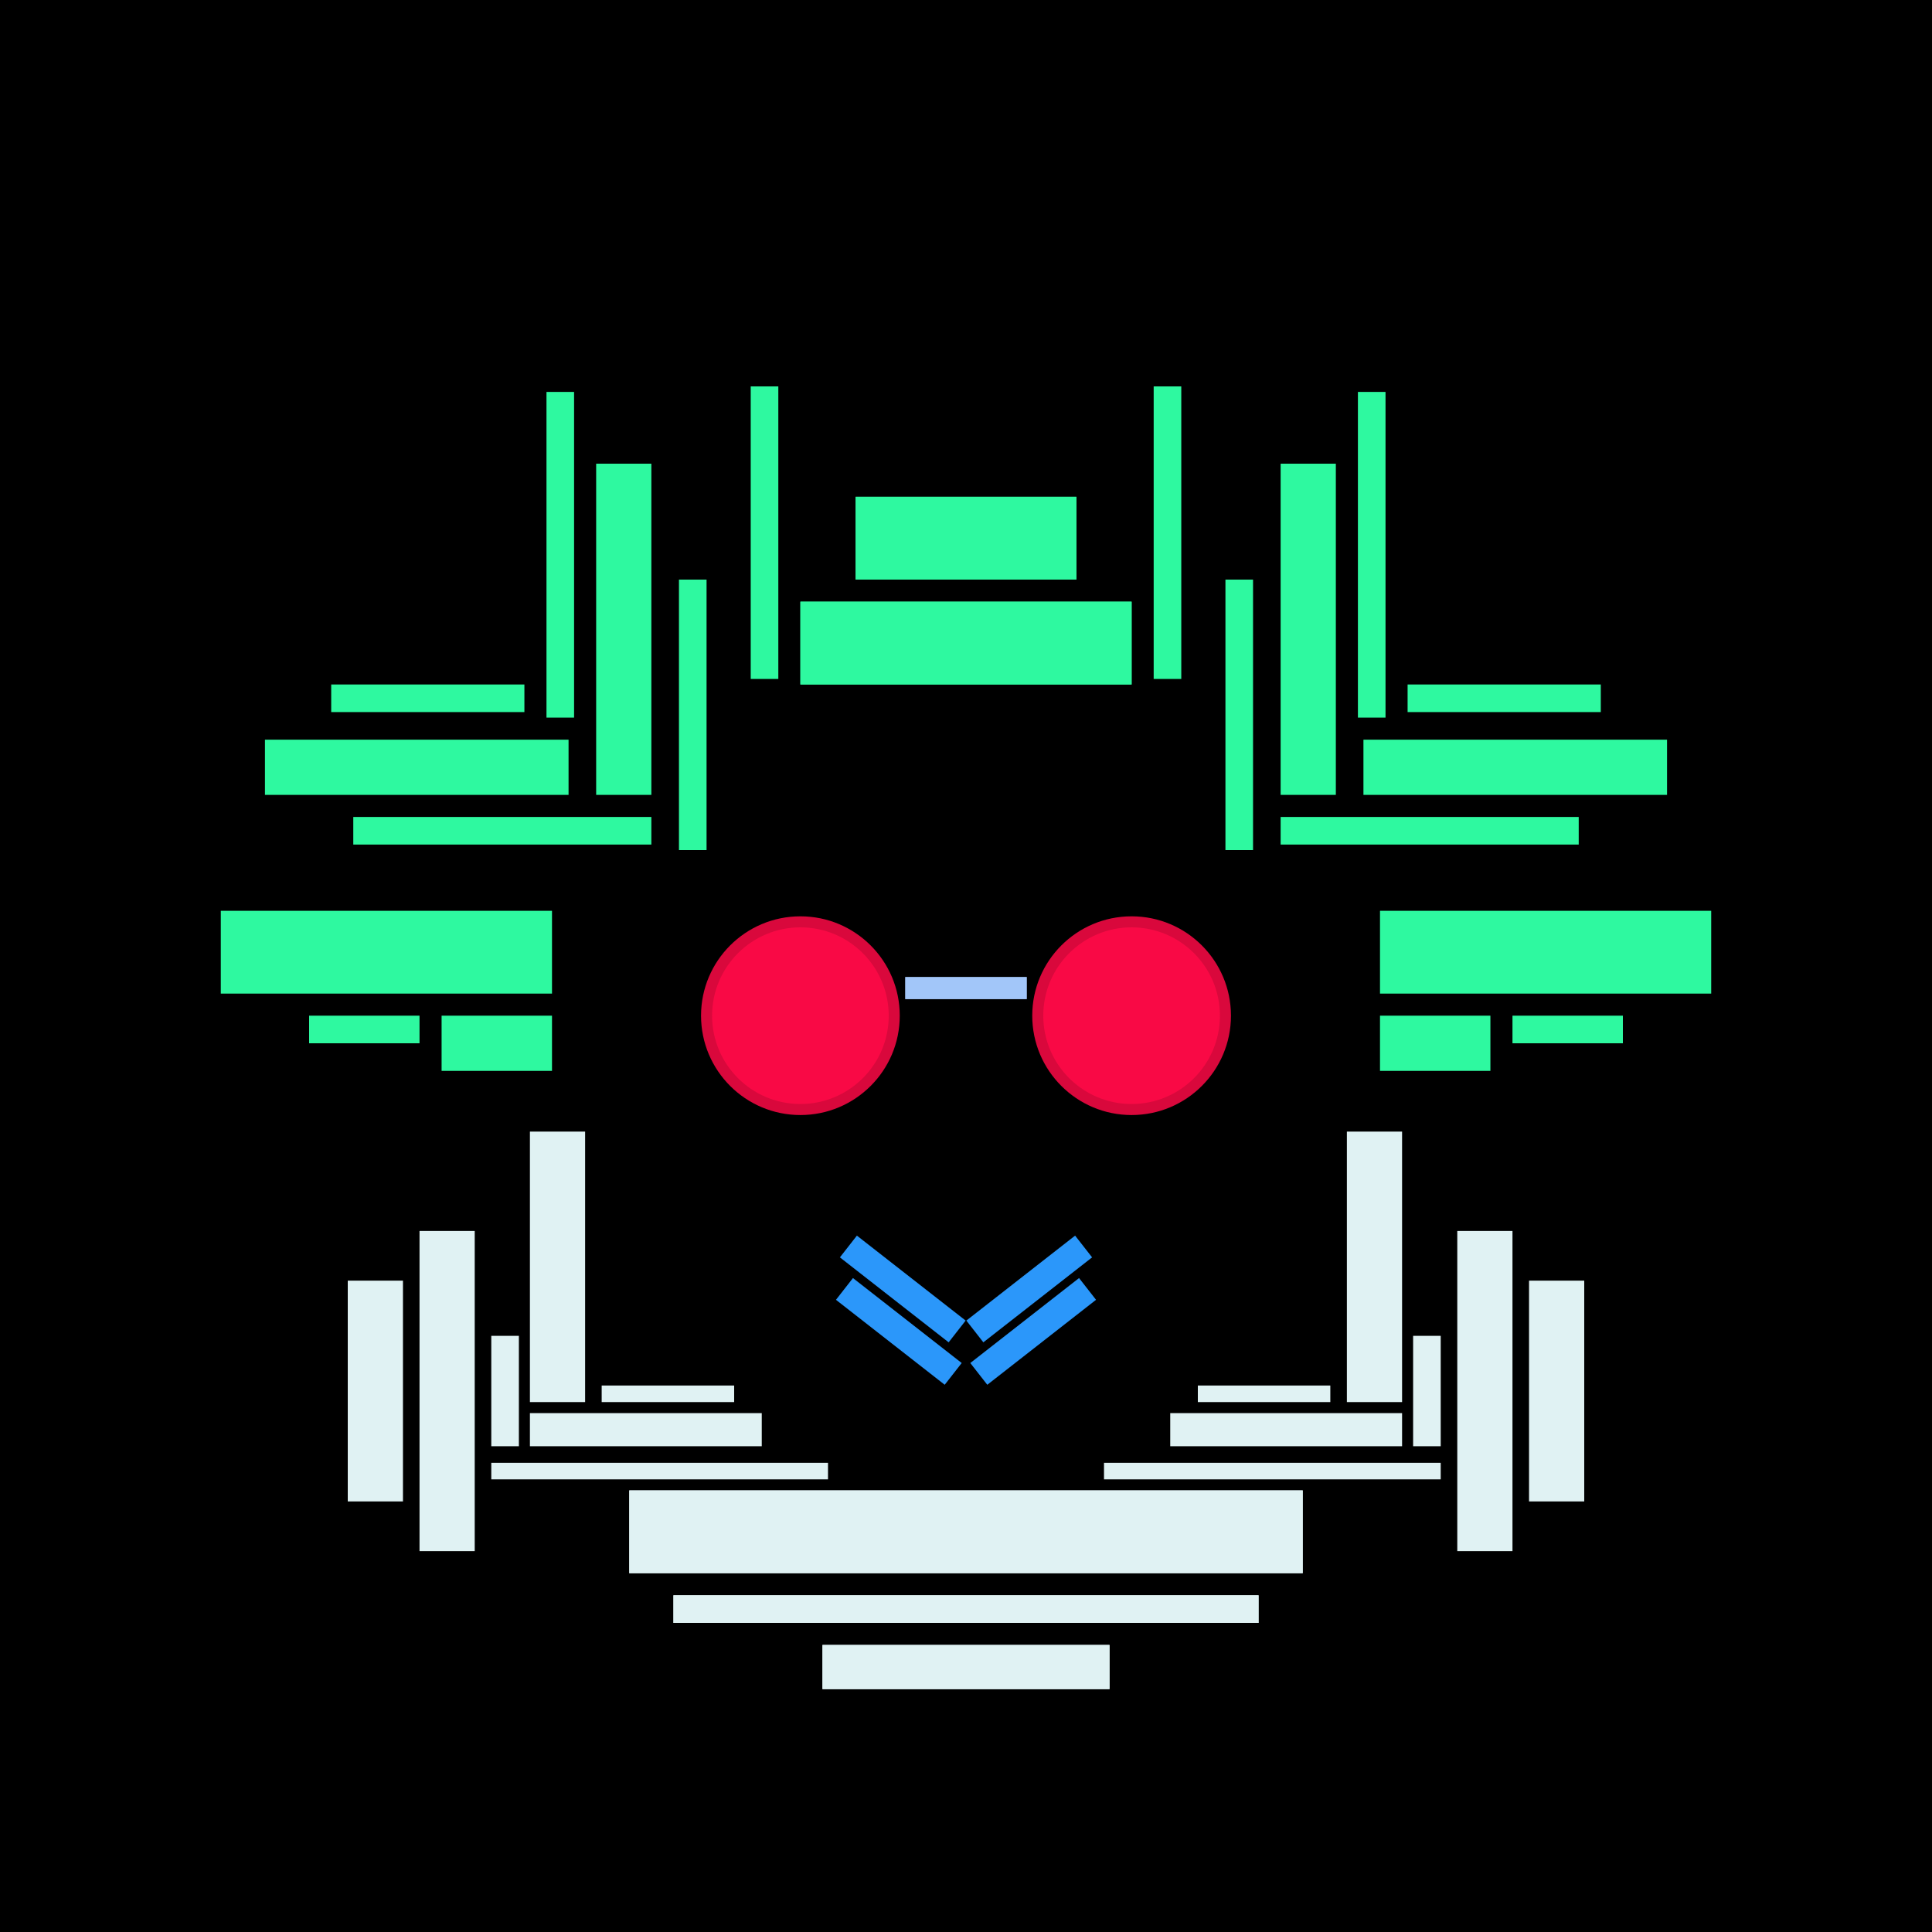 <svg xmlns='http://www.w3.org/2000/svg' preserveAspectRatio='xMinYMin meet' viewBox='0 0 350 350'> <filter id='neon' y='-2' x='-1' width='350' height='350'><feDropShadow flood-color='#3f285e' dx='0' dy='5' flood-opacity='1' stdDeviation='2' result='shadow'/><feOffset in='StrokePaint' dx='0' dy='2' result='offStrPnt'/><feFlood flood-color='#E0F2F3' flood-opacity='0.2' result='flood1' /><feOffset in='SourceGraphic' dx='0' dy='-1' result='offFlood'/><feOffset in='SourceGraphic' dx='0' dy='3' result='offShadow'/><feComposite in='flood1' in2='offFlood' operator='in'  result='cmpFlood' /><feComposite in='shadow' in2='offShadow' operator='in'  result='cmpSha' /><feGaussianBlur in='offStrPnt' stdDeviation='3.5' result='bStrokeP'/><feGaussianBlur in='cmpFlood' stdDeviation='0.8' result='bFlood'/><feGaussianBlur in='cmpSha' stdDeviation='0.4' result='bShadow'/><feMerge><feMergeNode in='bStrokeP'/><feMergeNode in='SourceGraphic'/><feMergeNode in='bFlood'/><feMergeNode in='bshadow'/></feMerge></filter><rect width='100%'  height='100%' fill='#000000'/> <g filter='url(#neon)' ><rect x='96 ' y= '201' width='10 ' height=  '49 '  fill= '#E0F2F3' /><rect x='89 ' y= '238' width='5  ' height=  '20 '  fill= '#E0F2F3' /><rect x='76 ' y= '219' width='10 ' height=  '58 '  fill= '#E0F2F3' /><rect x='63 ' y= '228' width='10 ' height=  '40 '  fill= '#E0F2F3' /><rect x='89 ' y= '261' width='61 ' height=  '3  '  fill= '#E0F2F3' /><rect x='114' y= '266' width='122' height=  '15 '  fill= '#E0F2F3' /><rect x='122' y= '285' width='106' height=  '5  '  fill= '#E0F2F3' /><rect x='149' y= '294' width='52 ' height=  '8  '  fill= '#E0F2F3' /><rect x='109' y= '247' width='24 ' height=  '3  '  fill= '#E0F2F3' /><rect x='96 ' y= '252' width='42 ' height=  '6  '  fill= '#E0F2F3' /><rect x='96 ' y= '201' width='10 ' height=  '49 '  fill= '#E0F2F3' transform= 'scale(-1,1) translate(-350,0)'/><rect x='89 ' y= '238' width='5  ' height=  '20 '  fill= '#E0F2F3' transform= 'scale(-1,1) translate(-350,0)'/><rect x='76 ' y= '219' width='10 ' height=  '58 '  fill= '#E0F2F3' transform= 'scale(-1,1) translate(-350,0)'/><rect x='63 ' y= '228' width='10 ' height=  '40 '  fill= '#E0F2F3' transform= 'scale(-1,1) translate(-350,0)'/><rect x='89 ' y= '261' width='61 ' height=  '3  '  fill= '#E0F2F3' transform= 'scale(-1,1) translate(-350,0)'/><rect x='114' y= '266' width='122' height=  '15 '  fill= '#E0F2F3' transform= 'scale(-1,1) translate(-350,0)'/><rect x='122' y= '285' width='106' height=  '5  '  fill= '#E0F2F3' transform= 'scale(-1,1) translate(-350,0)'/><rect x='149' y= '294' width='52 ' height=  '8  '  fill= '#E0F2F3' transform= 'scale(-1,1) translate(-350,0)'/><rect x='109' y= '247' width='24 ' height=  '3  '  fill= '#E0F2F3' transform= 'scale(-1,1) translate(-350,0)'/><rect x='96 ' y= '252' width='42 ' height=  '6  '  fill= '#E0F2F3' transform= 'scale(-1,1) translate(-350,0)'/><rect x='40 ' y= '161' width='60 ' height=  '15 '  fill= '#2ef9a0' /><rect x='56 ' y= '180' width='20 ' height=  '5  '  fill= '#2ef9a0' /><rect x='80 ' y= '180' width='20 ' height=  '10 '  fill= '#2ef9a0' /><rect x='60 ' y= '120' width='35 ' height=  '5  '  fill= '#2ef9a0' /><rect x='48 ' y= '130' width='55 ' height=  '10 '  fill= '#2ef9a0' /><rect x='64 ' y= '144' width='54 ' height=  '5  '  fill= '#2ef9a0' /><rect x='123' y= '101' width='5  ' height=  '49 '  fill= '#2ef9a0' /><rect x='108' y= '80 ' width='10 ' height=  '60 '  fill= '#2ef9a0' /><rect x='99 ' y= '67 ' width='5  ' height=  '59 '  fill= '#2ef9a0' /><rect x='136' y= '66 ' width='5  ' height=  '53 '  fill= '#2ef9a0' /><rect x='155' y= '86 ' width='40 ' height=  '15 '  fill= '#2ef9a0' /><rect x='145' y= '105' width='60 ' height=  '15 '  fill= '#2ef9a0' /><rect x='40 ' y= '161' width='60 ' height=  '15 '  fill= '#2ef9a0' transform= 'scale(-1,1) translate(-350,0)'/><rect x='56 ' y= '180' width='20 ' height=  '5  '  fill= '#2ef9a0' transform= 'scale(-1,1) translate(-350,0)'/><rect x='80 ' y= '180' width='20 ' height=  '10 '  fill= '#2ef9a0' transform= 'scale(-1,1) translate(-350,0)'/><rect x='60 ' y= '120' width='35 ' height=  '5  '  fill= '#2ef9a0' transform= 'scale(-1,1) translate(-350,0)'/><rect x='48 ' y= '130' width='55 ' height=  '10 '  fill= '#2ef9a0' transform= 'scale(-1,1) translate(-350,0)'/><rect x='64 ' y= '144' width='54 ' height=  '5  '  fill= '#2ef9a0' transform= 'scale(-1,1) translate(-350,0)'/><rect x='123' y= '101' width='5  ' height=  '49 '  fill= '#2ef9a0' transform= 'scale(-1,1) translate(-350,0)'/><rect x='108' y= '80 ' width='10 ' height=  '60 '  fill= '#2ef9a0' transform= 'scale(-1,1) translate(-350,0)'/><rect x='99 ' y= '67 ' width='5  ' height=  '59 '  fill= '#2ef9a0' transform= 'scale(-1,1) translate(-350,0)'/><rect x='136' y= '66 ' width='5  ' height=  '53 '  fill= '#2ef9a0' transform= 'scale(-1,1) translate(-350,0)'/><rect x='155' y= '86 ' width='40 ' height=  '15 '  fill= '#2ef9a0' transform= 'scale(-1,1) translate(-350,0)'/><rect x='145' y= '105' width='60 ' height=  '15 '  fill= '#2ef9a0' transform= 'scale(-1,1) translate(-350,0)'/><rect x='150' y= '235' width='25 ' height=  '5  '  fill= '#2b97fa' transform = '  translate( 181 , -50 ) rotate ( 38 )'  /><rect x='151' y= '227' width='25 ' height=  '5  '  fill= '#2b97fa' transform = '  translate( 176 , -52 ) rotate ( 38 )'  /><rect x='150' y= '235' width='25 ' height=  '5  '  fill= '#2b97fa' transform = ' scale(-1,1)  translate(-350,0) translate( 181 , -50 ) rotate ( 38 )'  /><rect x='151' y= '227' width='25 ' height=  '5  '  fill= '#2b97fa' transform = ' scale(-1,1)  translate(-350,0) translate( 176 , -52 ) rotate ( 38 )'  /></g><g fill-opacity='0.85'><rect x='164' y= '173' width='22 ' height=  '4  '  fill= '#A6CAFF' filter='url(#neon)'  /><circle cx='145' cy='180' r ='18 '  fill= '#FF0A47' filter='url(#neon)'  /><circle cx='145' cy='180' r ='16 '  fill= '#FF0A47' filter='url(#neon)'  /><rect x='164' y= '173' width='22 ' height=  '4  '  fill= '#A6CAFF' filter='url(#neon)'  transform= 'scale(-1,1) translate(-350,0)'/><circle cx='145' cy='180' r ='18 '  fill= '#FF0A47' filter='url(#neon)'  transform= 'scale(-1,1) translate(-350,0)'/><circle cx='145' cy='180' r ='16 '  fill= '#FF0A47' filter='url(#neon)'  transform= 'scale(-1,1) translate(-350,0)'/></g></svg>